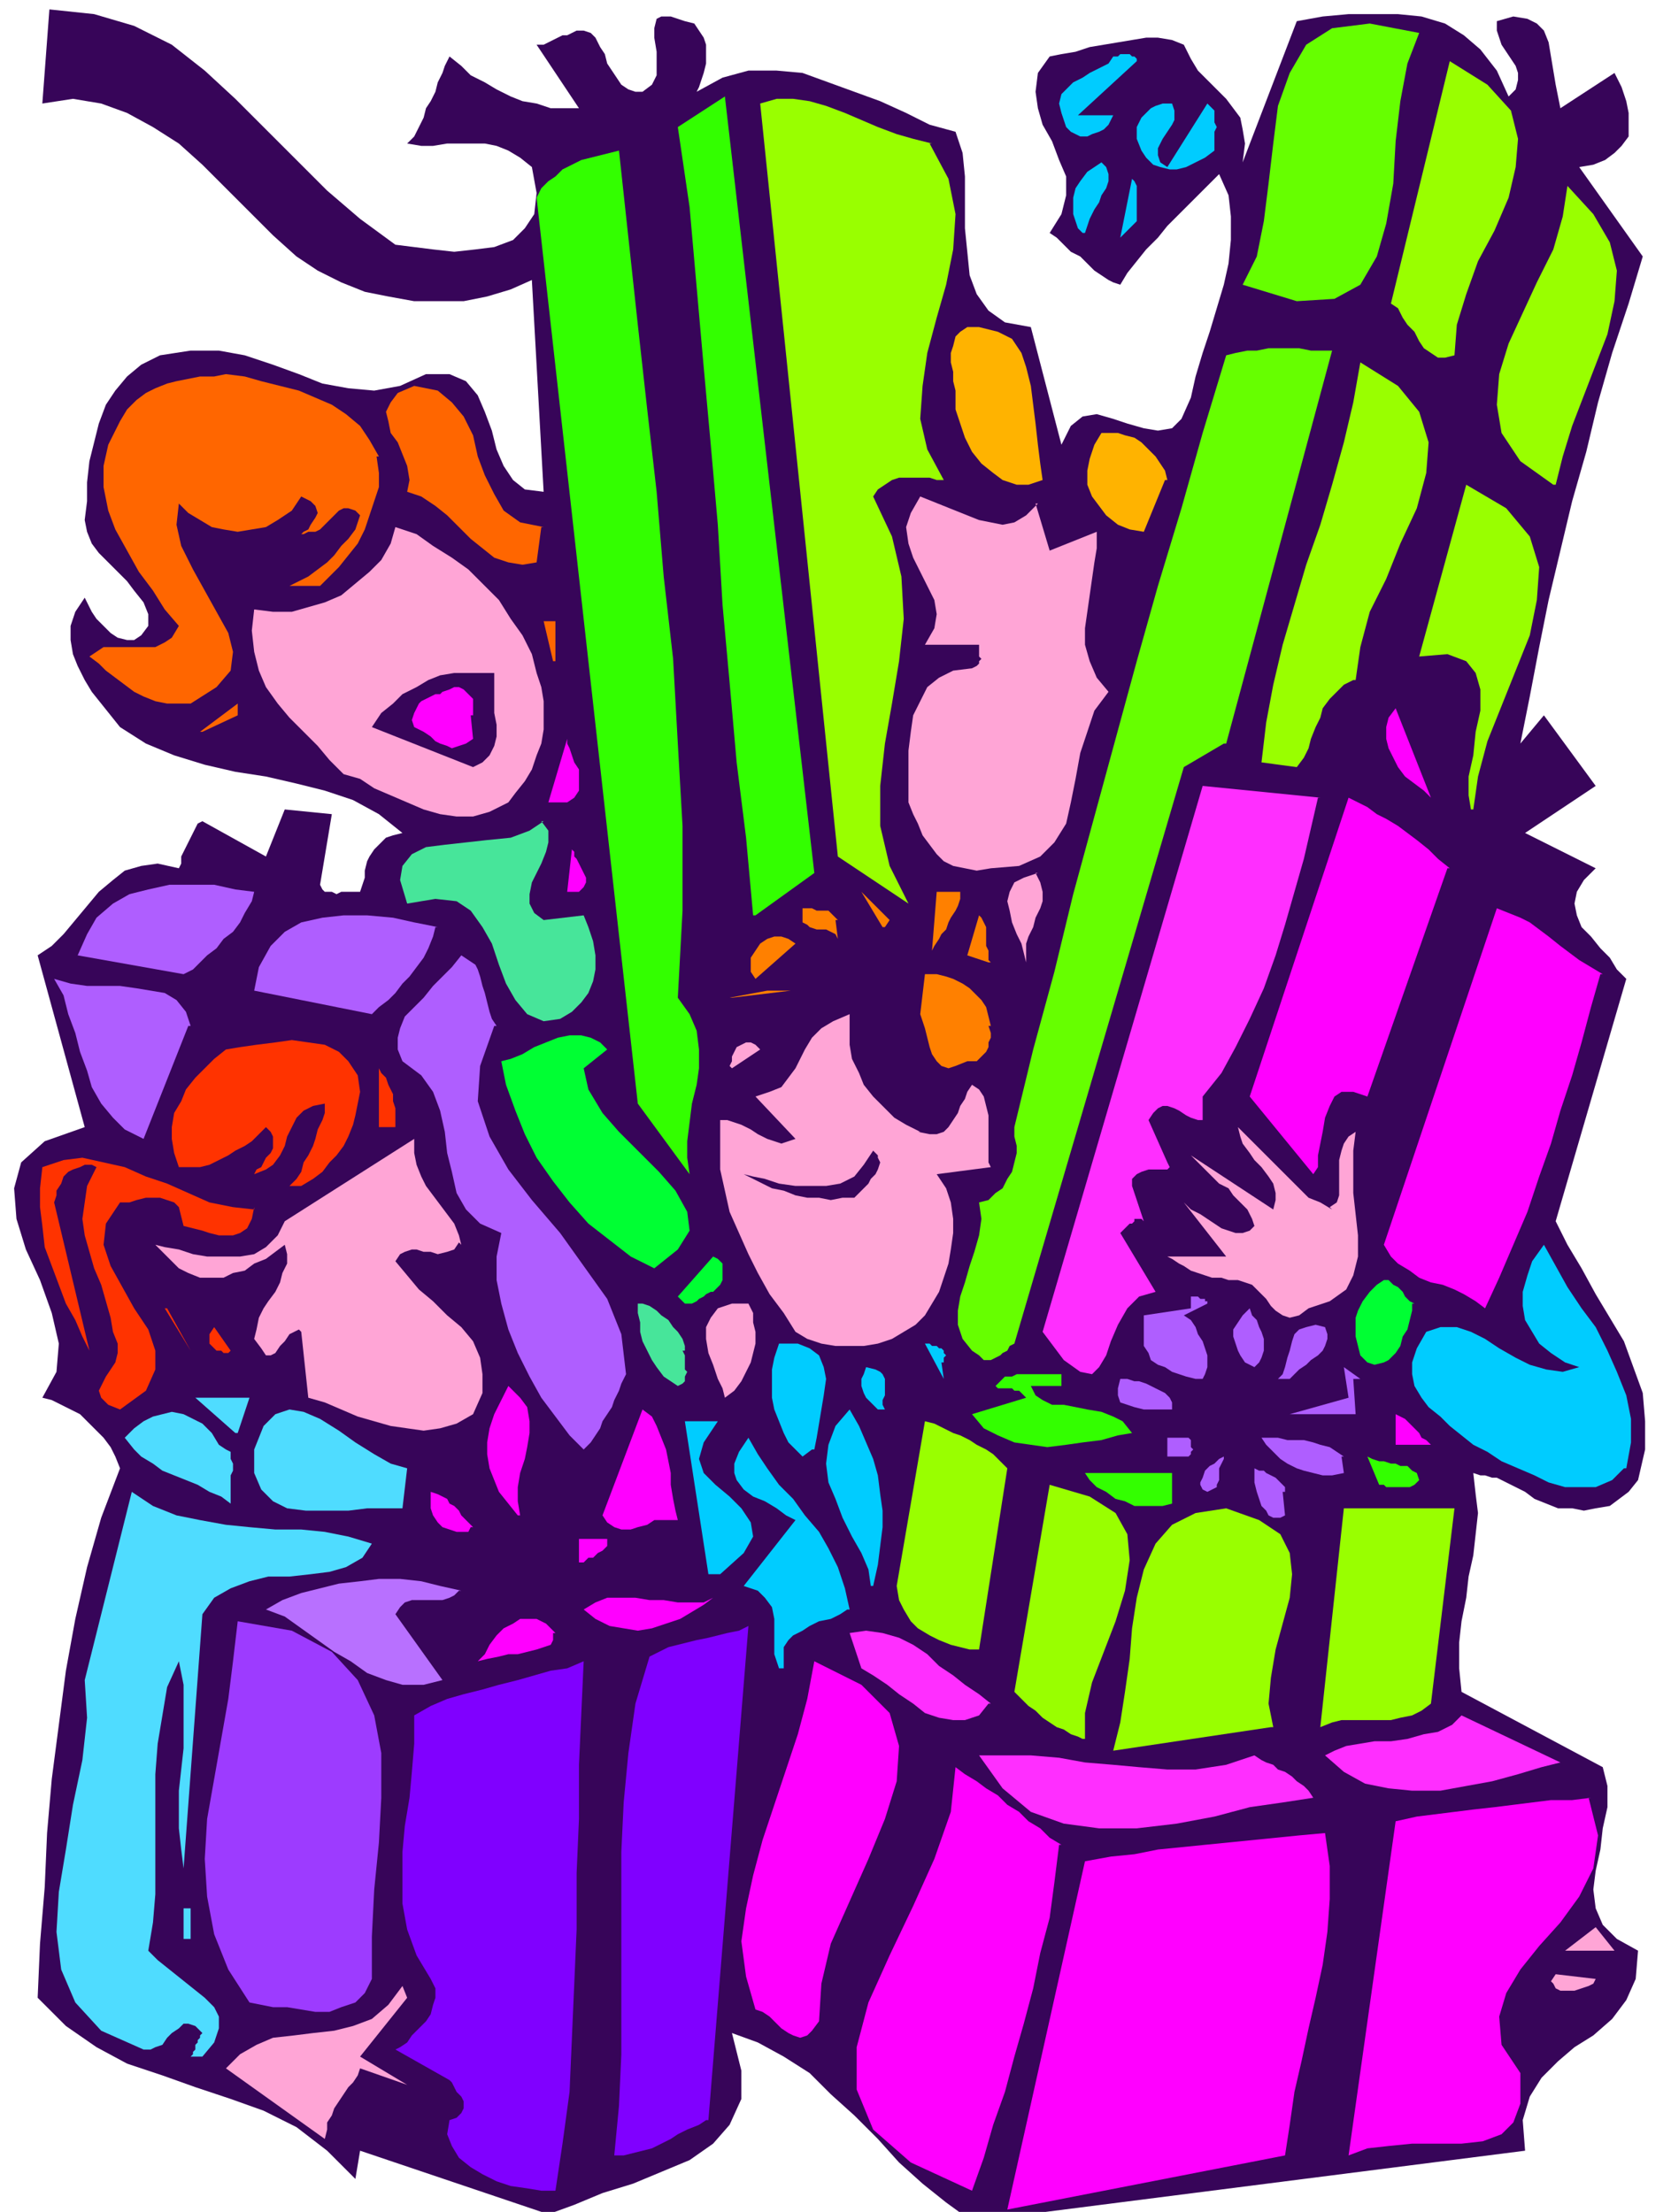 <svg xmlns="http://www.w3.org/2000/svg" width="94.667" height="125.333" fill-rule="evenodd" stroke-linecap="round" preserveAspectRatio="none" viewBox="0 0 710 940"><style>.pen1{stroke:none}.brush2{fill:#370559}.brush3{fill:#6f0}.brush4{fill:#0cf}.brush5{fill:#9f0}.brush6{fill:#3f0}.brush7{fill:#ffb300}.brush8{fill:#f60}.brush9{fill:#ffa5d6}.brush10{fill:#f0f}.brush11{fill:#ff2eff}.brush12{fill:#47e59a}.brush13{fill:#af5eff}.brush14{fill:#ff8000}.brush15{fill:#0f3}.brush16{fill:#f30}.brush17{fill:#4fdcff}.brush20{fill:#8000ff}</style><path fill-rule="nonzero" d="m168 104 8 1 8 1 9 1 9-1 8-1 8-3 5-5 4-6 1-9-2-11-5-4-5-3-5-2-5-1h-16l-6 1h-5l-6-1 3-3 2-4 2-4 1-4 2-3 2-4 1-4 2-4 1-3 2-4 5 4 4 4 6 3 5 3 6 3 5 2 6 1 6 2h12l-18-27h3l2-1 2-1 2-1 2-1h2l2-1 2-1h3l3 1 2 2 2 4 2 3 1 4 2 3 2 3 2 3 3 2 3 1h3l4-3 2-4V22l-1-6v-4l1-4 2-1h4l6 2 4 1 2 3 2 3 1 3v8l-1 4-1 3-1 3-1 2 11-6 11-3h12l11 1 11 4 11 4 11 4 11 5 10 5 11 3 3 9 1 10v22l1 10 1 10 3 8 5 7 7 5 11 2 13 50 4-8 5-4 6-1 7 2 6 2 7 2 6 1 6-1 4-4 4-9 2-9 3-10 3-9 3-10 3-10 2-9 1-10V92l-1-9-4-9-4 4-4 4-4 4-5 5-5 5-4 5-5 5-4 5-4 5-3 5-3-1-2-1-3-2-3-2-3-3-3-3-4-2-3-3-3-3-3-2 5-8 2-8v-8l-3-7-3-8-4-7-2-7-1-7 1-8 5-7 5-1 6-1 6-2 6-1 6-1 6-1 6-1h5l6 1 5 2 3 6 3 5 4 4 4 4 4 4 3 4 3 4 1 5 1 6-1 8 23-60 11-2 11-1h21l10 1 10 3 8 5 7 6 7 9 5 11 3-3 1-4v-3l-1-3-2-3-2-3-2-3-1-3-1-3V9l7-2 6 1 4 2 3 3 2 5 1 6 1 6 1 6 1 5 1 5 23-15 3 6 2 6 1 5v10l-3 4-3 3-4 3-5 2-6 1 27 38-6 20-7 21-6 21-5 21-6 21-5 21-5 21-4 20-4 21-4 20 10-12 22 30-30 20 30 15-5 5-3 5-1 5 1 5 2 5 4 4 4 5 4 4 3 5 4 4-30 103 5 10 6 10 6 11 6 10 6 10 4 11 4 11 1 12v12l-3 13-4 5-4 3-4 3-6 1-5 1-5-1h-6l-5-2-5-2-4-3-2-1-2-1-2-1-2-1-2-1-2-1h-2l-3-1h-2l-3-1 1 9 1 8-1 9-1 9-2 9-1 9-2 10-1 9v11l1 10 60 32 2 8v9l-2 9-1 9-2 9-1 8 1 8 3 7 6 6 9 5-1 12-4 9-6 8-8 7-8 5-7 6-7 7-5 8-3 10 1 13-235 30-11-8-10-8-10-9-9-10-10-10-10-9-9-9-11-7-11-6-11-4 4 16v12l-5 11-7 8-10 7-12 5-12 5-13 4-12 5-11 4-80-27-2 12-12-12-13-10-14-7-14-5-15-5-14-5-15-5-13-7-13-9-12-12 1-23 2-24 1-23 2-23 3-23 3-23 4-22 5-22 6-21 8-21-2-5-2-4-3-4-3-3-4-4-3-3-4-2-4-2-4-2-4-1 6-11 1-12-3-13-5-14-6-13-4-13-1-13 3-11 10-9 17-6-20-73 6-4 5-5 5-6 5-6 5-6 6-5 5-4 7-2 7-1 9 2 1-2v-3l1-2 1-2 1-2 1-2 1-2 1-2 1-2 2-1 27 15 8-20 20 2-5 30 1 2 1 1h3l2 1 2-1h8l1-3 1-3v-3l1-4 1-2 2-3 2-2 3-3 3-1 4-1-10-8-11-6-12-4-12-3-13-3-13-2-13-3-13-4-12-5-11-7-4-5-4-5-4-5-3-5-3-6-2-5-1-6v-6l2-6 4-6 1 2 2 4 2 3 3 3 3 3 3 2 4 1h3l3-2 3-4v-5l-2-5-4-5-3-4-4-4-4-4-4-4-3-4-2-5-1-5 1-8v-8l1-9 2-8 2-8 3-8 4-6 5-6 6-5 8-4 13-2h12l11 2 12 4 11 4 10 4 11 2 11 1 11-2 11-5h10l7 3 5 6 3 7 3 8 2 8 3 7 4 6 5 4 8 1-5-90-9 4-10 3-10 2h-21l-11-2-10-2-10-4-10-5-9-6-10-9-10-10-10-10-10-10-10-9-11-7-11-6-11-4-12-2-13 2 3-40 19 2 17 5 16 8 14 11 13 12 13 13 13 13 13 13 14 12 15 11z" class="pen1 brush2"/><path fill-rule="nonzero" d="m603 14-5 13-3 16-2 17-1 18-3 17-4 14-7 12-11 6-16 1-23-7 6-12 3-15 2-16 2-17 2-16 5-14 7-12 11-7 16-2 21 4z" class="pen1 brush3"/><path fill-rule="nonzero" d="m483 26-25 23h15l-1 2-1 2-2 2-2 1-3 1-2 1h-3l-2-1-2-1-2-2-2-6-1-4 1-4 2-2 3-3 4-2 3-2 4-2 4-2 2-3h2l1-1h4l1 1h1l1 1v1z" class="pen1 brush4"/><path fill-rule="nonzero" d="m618 151-4 1h-3l-3-2-3-2-2-3-2-4-3-3-2-3-2-4-3-2 25-103 16 10 10 11 3 12-1 12-3 13-6 14-7 13-5 14-4 13-1 13zM395 61l8 15 3 15-1 15-3 15-4 14-4 15-2 14-1 14 3 13 7 13h-3l-3-1h-13l-3 1-3 2-3 2-2 3 8 17 4 17 1 18-2 18-3 18-3 17-2 18v17l4 17 8 16-30-20-33-320 7-2h7l7 1 7 2 8 3 7 3 7 3 8 3 7 2 8 2z" class="pen1 brush5"/><path fill-rule="nonzero" d="m320 389-3-33-4-32-3-34-3-33-2-34-3-34-3-33-3-34-3-34-5-34 20-13 38 330-25 18z" class="pen1 brush6"/><path fill-rule="nonzero" d="m498 44 1 3v4l-1 2-2 3-2 3-1 2-1 2v3l1 3 3 2 17-27 2 2 1 1v5l1 2-1 2v8l-4 3-4 2-4 2-4 1h-3l-4-1-3-1-3-3-2-3-2-5v-5l1-2 1-2 2-2 2-2 2-1 3-1h4z" class="pen1 brush4"/><path fill-rule="nonzero" d="m263 64 4 37 4 37 4 36 4 35 3 36 4 35 2 36 2 35v36l-2 37 5 7 3 7 1 8v8l-1 7-2 8-1 8-1 8v7l1 7-22-30-43-385 2-4 3-3 3-2 3-3 4-2 4-2 4-1 4-1 4-1 4-1z" class="pen1 brush6"/><path fill-rule="nonzero" d="m460 99-2-2-1-3-1-3v-7l1-4 2-3 3-4 3-2 3-2 2 2 1 3v3l-1 3-2 3-1 3-2 3-2 4-1 3-1 3zm23-5-7 7 5-25 1 1 1 2v15z" class="pen1 brush4"/><path fill-rule="nonzero" d="m660 206-14-10-8-12-2-12 1-13 4-13 6-13 6-13 7-14 4-14 2-13 11 12 7 12 3 12-1 13-3 14-5 13-5 13-5 13-4 13-3 12z" class="pen1 brush5"/><path fill-rule="nonzero" d="m443 204-6 2h-5l-6-2-4-3-5-4-4-5-3-6-2-6-2-6v-8l-1-4v-4l-1-4v-4l1-3 1-4 2-2 3-2h5l8 2 6 3 4 6 2 6 2 8 1 8 1 8 1 9 1 8 1 7z" class="pen1 brush7"/><path fill-rule="nonzero" d="m520 316-17 10-72 245-2 1-1 2-2 1-1 1-2 1-2 1h-3l-2-2-3-2-4-5-2-6v-6l1-6 2-6 2-7 2-6 2-7 1-7-1-7 4-1 3-3 3-2 2-4 2-3 1-4 1-4v-3l-1-4v-4l8-33 9-33 8-33 9-33 9-33 9-33 9-32 10-33 9-32 10-33 4-1 5-1h4l5-1h13l5 1h9l-45 167z" class="pen1 brush3"/><path fill-rule="nonzero" d="m575 289-4 2-3 3-3 3-3 4-1 4-2 4-2 5-1 4-2 4-3 4-15-2 2-17 3-16 4-17 5-17 5-17 6-17 5-17 5-18 4-17 3-17 16 10 9 11 4 13-1 13-4 15-7 15-6 15-7 14-4 15-2 14z" class="pen1 brush5"/><path fill-rule="nonzero" d="m160 194 1 7v6l-2 6-2 6-2 6-3 6-4 5-4 5-4 4-4 4h-13l4-2 4-2 4-3 4-3 3-3 3-4 3-3 3-4 1-3 1-3-2-2-3-1h-2l-2 1-2 2-2 2-2 2-2 2-2 1h-3l-2 1h-1l1-1 2-1 1-2 2-3 1-2-1-3-2-2-4-2-4 6-6 4-5 3-6 1-6 1-6-1-5-1-5-3-5-3-4-4-1 9 2 9 5 10 5 9 5 9 5 9 2 8-1 8-6 7-11 7H71l-5-1-5-2-4-2-4-3-4-3-4-3-3-3-4-3 3-2 3-2h22l4-2 3-2 3-5-6-7-5-8-6-8-5-9-5-9-3-8-2-10v-9l2-9 5-10 3-5 4-4 4-3 4-2 5-2 4-1 5-1 5-1h6l5-1 8 1 7 2 8 2 8 2 7 3 7 3 6 4 6 5 4 6 4 7zm70 30-2 15-6 1-6-1-6-2-5-4-5-4-5-5-5-5-5-4-6-4-6-2 1-5-1-6-2-5-2-5-3-4-1-5-1-4 2-4 3-4 7-3 10 2 6 5 5 6 4 8 2 9 3 8 4 8 4 7 7 5 10 2z" class="pen1 brush8"/><path fill-rule="nonzero" d="m495 204-9 22-6-1-5-2-5-4-3-4-3-4-2-5v-6l1-5 2-6 3-5h7l3 1 4 1 3 2 3 3 3 3 2 3 2 3 1 4z" class="pen1 brush7"/><path fill-rule="nonzero" d="m625 344-1-6v-8l2-9 1-10 2-9v-9l-2-7-4-5-8-3-12 1 20-73 17 10 10 12 4 13-1 14-3 15-6 15-6 15-6 15-4 15-2 14z" class="pen1 brush5"/><path fill-rule="nonzero" d="m440 214 6 20 20-8v7l-1 6-1 7-1 7-1 7-1 7v7l2 7 3 7 5 6-6 8-3 9-3 9-2 11-2 10-2 9-5 8-6 6-9 4-12 1-6 1-5-1-5-1-4-2-3-3-3-4-3-4-2-5-2-4-2-5v-22l1-8 1-7 3-6 3-6 5-4 6-3 8-1 2-1 1-1v-1l1-1-1-1v-5h-23l4-7 1-6-1-6-3-6-3-6-3-6-2-6-1-7 2-6 4-7 5 2 5 2 5 2 5 2 5 2 5 1 5 1 5-1 5-3 5-5zm-212 72 2 6 1 6v12l-1 6-2 5-2 6-3 5-4 5-3 4-8 4-7 2h-7l-7-1-7-2-7-3-7-3-7-3-6-4-7-2-6-6-5-6-6-6-6-6-5-6-5-7-3-7-2-8-1-9 1-9 8 1h8l7-2 7-2 7-3 6-5 6-5 5-5 4-7 2-7 9 3 7 5 8 5 7 5 7 7 6 6 5 8 5 7 4 8 2 8z" class="pen1 brush9"/><path fill-rule="nonzero" d="m235 281-4-17h5v17z" class="pen1 brush8"/><path fill-rule="nonzero" d="M210 286v17l1 5v5l-1 4-2 4-3 3-4 2-43-17 4-6 5-4 4-4 6-3 5-3 5-2 6-1h18z" class="pen1 brush2"/><path fill-rule="nonzero" d="m200 304 1 10-3 2-3 1-3 1-2-1-3-1-2-1-2-2-3-2-2-1-2-1-1-3 1-3 1-2 1-2 1-1 2-1 2-1 2-1h2l1-1 3-1 2-1h2l2 1 1 1 2 2 1 1v7z" class="pen1 brush10"/><path fill-rule="nonzero" d="m85 311 16-12v5l-15 7z" class="pen1 brush8"/><path fill-rule="nonzero" d="m608 339-3-3-4-3-4-3-3-4-2-4-2-4-1-4v-5l1-4 3-4 15 38zm-368 2h-7l8-27v2l1 2 1 3 1 3 2 3v9l-2 3-3 2z" class="pen1 brush10"/><path fill-rule="nonzero" d="m560 339-3 13-3 13-4 14-4 14-4 13-5 14-6 13-6 12-6 11-8 10v10h-2l-3-1-2-1-3-2-2-1-3-1h-2l-2 1-2 2-2 3 8 18 1 2-1 1h-8l-3 1-2 1-2 2v3l5 15-1-1h-3v1l-1 1h-1l-1 1-1 1-1 1-1 1 15 25-7 2-5 5-4 7-3 7-2 6-3 5-3 3-5-1-7-5-9-12 68-232 50 5z" class="pen1 brush11"/><path fill-rule="nonzero" d="m615 369-34 97-6-2h-5l-3 2-2 4-2 5-1 6-1 5-1 5v5l-2 3-27-33 42-127 4 2 4 2 4 3 4 2 5 3 4 3 4 3 5 4 4 4 5 4z" class="pen1 brush10"/><path fill-rule="nonzero" d="m230 349 3 4v5l-1 4-2 5-2 4-2 4-1 5v4l2 4 4 3 17-2 2 5 2 6 1 6v6l-1 5-2 5-3 4-4 4-5 3-7 1-7-3-5-6-4-7-3-8-3-9-4-7-5-7-6-4-9-1-12 2-3-10 1-6 4-5 6-3 8-1 9-1 9-1 10-1 8-3 6-4z" class="pen1 brush12"/><path fill-rule="nonzero" d="M245 379h-4l2-18 1 1v2l1 1 1 2 1 2 1 2 1 2v2l-1 2-2 2z" class="pen1 brush10"/><path fill-rule="nonzero" d="m440 371 2 4 1 4v4l-1 3-2 4-1 4-2 4-1 3v8l-1-4-1-4-2-4-2-5-1-5-1-4 1-4 2-4 4-2 6-2z" class="pen1 brush9"/><path fill-rule="nonzero" d="m108 379-1 4-3 5-2 4-3 4-4 3-3 4-4 3-3 3-3 3-4 2-45-8 4-9 4-7 7-6 7-4 8-2 9-2h19l9 2 8 1z" class="pen1 brush13"/><path fill-rule="nonzero" d="m375 394-9-15 12 12-2 3zm33-15v3l-1 3-1 2-2 3-1 2-1 3-2 2-1 2-2 3-1 2 2-25h10z" class="pen1 brush14"/><path fill-rule="nonzero" d="m185 394-1 4-2 5-2 4-3 4-3 4-3 3-3 4-3 3-4 3-3 3-50-10 2-10 5-9 6-6 7-4 9-2 9-1h10l11 1 9 2 10 2z" class="pen1 brush13"/><path fill-rule="nonzero" d="m355 391 1 8-1-2-2-1-2-1h-4l-3-1-1-1-2-1v-6h4l2 1h5l1 1 1 1 1 1 1 1z" class="pen1 brush14"/><path fill-rule="nonzero" d="m680 414-4 14-4 15-4 14-5 15-4 14-5 14-5 15-6 14-6 14-6 13-4-3-5-3-4-2-5-2-5-1-5-2-4-3-5-3-3-3-3-5 48-143 5 2 5 2 4 2 4 3 4 3 5 4 4 3 4 3 5 3 5 3z" class="pen1 brush10"/><path fill-rule="nonzero" d="m420 409-9-3 5-17 1 1 1 2 1 2v8l1 2v4l1 1zm-82-8-17 15-2-3v-6l2-3 2-3 3-2 3-1h3l3 1 3 2z" class="pen1 brush14"/><path fill-rule="nonzero" d="m210 436-6 17-1 15 5 15 8 14 10 13 12 14 10 14 10 14 6 15 2 17-2 4-1 3-2 4-1 3-2 3-2 3-1 3-2 3-2 3-3 3-6-6-6-8-6-8-5-9-5-10-4-10-3-11-2-10v-10l2-10-9-4-6-6-4-7-2-9-2-8-1-9-2-9-3-8-5-7-8-6-2-5v-5l1-4 2-5 4-4 4-4 4-5 4-4 4-4 4-5 3 2 3 2 1 2 1 3 1 4 1 3 1 4 1 4 1 3 2 3z" class="pen1 brush13"/><path fill-rule="nonzero" d="m420 436 1 3v2l-1 2v2l-1 2-1 1-2 2-1 1h-4l-5 2-3 1-3-1-2-2-2-3-1-3-1-4-1-4-1-3-1-3 2-17h5l4 1 3 1 4 2 3 2 2 2 3 3 2 3 1 4 1 4z" class="pen1 brush14"/><path fill-rule="nonzero" d="m80 436-19 48-8-4-5-5-5-6-4-7-2-7-3-8-2-8-3-8-2-8-4-7 7 2 7 1h14l7 1 6 1 6 1 5 3 4 5 2 6z" class="pen1 brush13"/><path fill-rule="nonzero" d="m310 424 16-3h10l-25 3z" class="pen1 brush14"/><path fill-rule="nonzero" d="m390 481 5 1h3l3-1 2-2 2-3 2-3 1-3 2-3 1-3 2-3 3 2 2 3 1 4 1 4v20l1 2-23 3 4 6 2 6 1 7v6l-1 7-1 6-2 6-2 6-3 5-3 5-4 4-5 3-5 3-6 2-6 1h-12l-6-1-6-2-5-3-5-8-6-8-5-9-4-8-4-9-4-9-2-9-2-9v-21h3l3 1 3 1 4 2 3 2 4 2 3 1 3 1 3-1 3-1-17-18 6-2 5-2 3-4 3-4 2-4 2-4 3-5 4-4 5-3 7-3v13l1 6 3 6 2 5 4 5 4 4 5 5 5 3 6 3z" class="pen1 brush9"/><path fill-rule="nonzero" d="m248 454 2 9 6 10 7 8 9 9 8 8 7 8 5 9 1 8-5 8-10 8-10-5-9-7-9-7-8-9-7-9-7-10-5-10-4-10-4-11-2-10 4-1 5-2 5-3 5-2 5-2 5-1h5l4 1 4 2 3 3-10 8z" class="pen1 brush15"/><path fill-rule="nonzero" d="m153 464-1 5-1 5-1 4-2 5-2 4-3 4-3 3-3 4-4 3-5 3h-5l3-3 2-3 1-4 2-3 2-4 1-3 1-4 2-4 1-3v-4l-5 1-4 2-3 3-2 4-2 4-1 4-2 4-3 4-3 2-5 2 1-2 2-1 1-2 1-2 2-2 1-2v-5l-1-2-2-2-3 3-3 3-3 2-4 2-3 2-4 2-4 2-4 1h-9l-2-6-1-6v-5l1-6 3-5 2-5 4-5 4-4 4-4 5-4 6-1 7-1 8-1 7-1 7 1 7 1 6 3 4 4 4 6 1 7z" class="pen1 brush16"/><path fill-rule="nonzero" d="m323 446-12 8-1-1 1-2v-2l1-2 1-2 2-1 2-1h2l2 1 2 2z" class="pen1 brush9"/><path fill-rule="nonzero" d="M168 479h-7v-25l1 2 2 2 1 3 1 2 1 2v3l1 3v8z" class="pen1 brush16"/><path fill-rule="nonzero" d="m565 513 3-2 1-3v-15l1-4 1-3 2-3 3-2-1 8v18l1 9 1 9v9l-2 8-3 6-7 5-9 3-4 3-4 1-3-1-3-2-2-2-2-3-3-3-3-3-3-1-3-1h-4l-3-1h-4l-3-1-3-1-3-1-3-2-2-1-3-2-2-1h25l-18-23 3 3 4 2 3 2 3 2 3 2 3 1 3 1h3l3-1 2-2-1-3-2-4-3-3-3-3-2-3-4-2-3-3-3-3-3-3-3-3 35 23 1-4v-3l-1-4-2-3-3-4-3-3-2-3-3-4-1-3-1-4 4 4 4 4 4 4 3 3 4 4 4 4 3 3 4 4 5 2 5 3zm-370 15-2 3-3 1-4 1-3-1h-3l-3-1h-2l-3 1-2 1-2 3 5 6 5 6 6 5 6 6 6 5 5 6 3 7 1 7v8l-4 9-7 4-7 2-7 1-7-1-7-1-7-2-7-2-7-3-7-3-7-2-3-28-1-1-2 1-2 1-2 3-2 2-2 3-2 1h-2l-2-3-3-4 1-4 1-5 2-4 2-3 3-4 2-4 1-4 2-4v-4l-1-4-4 3-4 3-5 2-4 3-5 1-4 2H85l-5-2-4-2-10-10 4 1 6 1 6 2 6 1h14l6-1 5-3 5-5 3-6 55-35v6l1 5 2 5 2 4 3 4 3 4 3 4 3 4 2 5 1 4z" class="pen1 brush9"/><path fill-rule="nonzero" d="m108 513-1 5-2 4-3 2-3 1h-6l-4-1-3-1-4-1-4-1-1-4-1-4-2-2-3-1-3-1h-6l-4 1-3 1h-4l-6 9-1 9 3 9 5 9 5 9 6 9 3 9v8l-4 9-11 8-5-2-3-3-1-3 1-2 2-4 2-3 2-3 1-4v-4l-2-5-1-6-2-7-2-7-3-7-2-7-2-7-1-7 1-7 1-7 4-8-2-1h-3l-2 1-3 1-2 1-2 2-1 3-2 3v2l-1 3 15 63-3-6-3-7-4-7-3-8-3-8-3-8-1-9-1-8v-8l1-9 9-3 8-1 9 2 9 2 9 4 9 3 9 4 9 4 10 2 9 1z" class="pen1 brush16"/><path fill-rule="nonzero" d="M363 509h-5l-5 1-5-1h-5l-5-1-5-2-5-1-4-2-4-2-4-2 4 1 5 1 6 2 7 1h13l6-1 6-3 4-5 4-6 2 2v1l1 2-1 3-1 2-2 2-1 2-2 2-2 2-2 2z" class="pen1 brush2"/><path fill-rule="nonzero" d="m690 624-5 5-7 3h-13l-7-2-6-3-7-3-7-3-6-4-6-3-5-4-5-4-4-4-5-4-3-4-3-5-1-5v-5l2-6 4-7 6-2h7l6 2 6 3 6 4 7 4 6 3 7 2 7 1 7-2-6-2-6-4-5-4-3-5-3-5-1-6v-6l2-7 2-6 5-7 5 9 5 9 6 9 6 8 5 10 4 9 4 10 2 10v10l-2 11z" class="pen1 brush4"/><path fill-rule="nonzero" d="M303 549h-1l-2 1-1 1-2 1-1 1-2 1h-3l-1-1-2-2 15-17 2 1 1 1 1 1v7l-1 2-1 1-2 2zm297 5v3l-1 4-1 4-2 3-1 4-2 3-3 3-2 1-4 1-3-1-3-3-1-4-1-4v-8l1-3 2-4 3-4 3-3 3-2h2l1 1 1 1 2 1 1 1 1 1 1 2 1 1 1 1 2 1z" class="pen1 brush15"/><path fill-rule="nonzero" d="m513 554-10 5 3 2 2 3 1 3 2 3 1 3 1 3v5l-1 3-1 2h-3l-4-1-3-1-3-1-3-2-3-1-3-2-1-3-2-3v-13l20-3v-5h3l1 1h2v1h1v1z" class="pen1 brush13"/><path fill-rule="nonzero" d="m290 574 1 2v6l1 1-1 2v2l-1 1-2 1-3-2-3-2-3-4-2-3-2-4-2-4-1-4v-4l-1-4v-4h2l3 1 3 2 2 2 3 2 2 3 2 2 2 3 1 3v2z" class="pen1 brush12"/><path fill-rule="nonzero" d="m318 554 2 4v4l1 4v5l-1 4-1 4-2 4-2 4-3 4-4 3-1-4-2-4-2-6-2-5-1-6v-5l2-4 3-4 6-2h7z" class="pen1 brush9"/><path fill-rule="nonzero" d="m70 556 11 18-10-18z" class="pen1 brush16"/><path fill-rule="nonzero" d="m533 581-2-1-2-1-2-3-1-2-1-3-1-3v-3l2-3 2-3 3-3 1 3 2 2 1 3 1 2 1 3v5l-1 3-1 2-2 2z" class="pen1 brush13"/><path fill-rule="nonzero" d="m98 574-1 1h-2l-1-1h-2l-2-2-1-1v-4l2-3 7 10z" class="pen1 brush16"/><path fill-rule="nonzero" d="m563 564 1 3v2l-1 3-1 2-2 2-3 2-2 2-3 2-2 2-2 2h-5l2-2 1-3 1-4 1-3 1-4 1-3 2-2 3-1 4-1 4 1z" class="pen1 brush13"/><path fill-rule="nonzero" d="m345 616-4 3-3-3-3-3-2-4-2-5-2-5-1-5v-12l1-5 2-6h8l5 2 4 3 2 5 1 5-1 7-1 6-1 6-1 6-1 5zm55-37 1 7-8-15h2l1 1h2l1 1h1l1 1v1l1 1-1 1v2zm-25 20h-2l-1-1-2-2-2-2-1-2-1-3v-3l1-2 1-3 4 1 2 1 1 1 1 2v7l-1 2v2l1 2z" class="pen1 brush4"/><path fill-rule="nonzero" d="m575 586 1 15h-28l25-7-2-13 7 5h-2z" class="pen1 brush13"/><path fill-rule="nonzero" d="M450 589h-12l2 4 3 2 4 2h5l5 1 5 1 6 1 5 2 4 2 4 5-6 1-7 2-8 1-7 1-8 1-7-1-7-1-7-3-6-3-5-6 23-7-1-1-1-1-1-1h-2l-1-1h-6l-1-1 2-2 2-2h3l2-1h19v5z" class="pen1 brush6"/><path fill-rule="nonzero" d="M498 596v3h-12l-4-1-3-1-3-1-1-3v-3l1-4h3l3 1h2l3 1 2 1 2 1 2 1 2 1 2 2 1 2z" class="pen1 brush13"/><path fill-rule="nonzero" d="m220 644-4-5-4-5-2-5-2-5-1-6v-5l1-6 2-6 3-6 3-6 5 5 3 4 1 6v5l-1 6-1 5-2 6-1 6v6l1 6z" class="pen1 brush10"/><path fill-rule="nonzero" d="m100 609-17-15h23l-5 15zm-2 30-4-3-5-2-5-3-5-2-5-2-5-2-4-3-5-3-3-3-4-5 4-4 4-3 4-2 4-1 4-1 5 1 4 2 4 2 4 4 3 5 3 2 2 1v3l1 2v3l-1 2v12zm75-15-2 17h-15l-8 1h-18l-8-1-6-3-5-5-3-7v-10l4-10 5-5 6-2 6 1 7 3 8 5 7 5 8 5 7 4 7 2z" class="pen1 brush17"/><path fill-rule="nonzero" d="M288 646h-10l-3 2-4 1-3 1h-4l-3-1-3-2-2-3 17-45 4 3 2 4 2 5 2 5 1 5 1 5v5l1 6 1 5 1 4z" class="pen1 brush10"/><path fill-rule="nonzero" d="m370 674-1-7-3-7-4-7-4-8-3-8-3-7-1-8 1-8 3-8 6-7 4 7 3 7 3 7 2 7 1 8 1 7v7l-1 8-1 8-2 9z" class="pen1 brush4"/><path fill-rule="nonzero" d="M608 614h-15v-13l2 1 2 1 2 2 1 1 2 2 1 1 1 2 2 1 1 1 1 1z" class="pen1 brush10"/><path fill-rule="nonzero" d="m305 604-6 9-2 7 2 6 5 5 6 5 5 5 4 6 1 6-4 7-10 9h-5l-10-65h15z" class="pen1 brush4"/><path fill-rule="nonzero" d="m428 624-12 77h-4l-4-1-4-1-5-2-4-2-5-3-3-3-3-5-2-4-1-6 12-70 4 1 4 2 4 2 3 1 4 2 3 2 4 2 3 2 3 3 3 3z" class="pen1 brush5"/><path fill-rule="nonzero" d="m360 684-3 2-4 2-5 1-4 2-3 2-4 2-2 2-2 3v9h-2l-1-3-1-3v-15l-1-5-3-4-3-3-6-2 22-28-4-2-4-3-5-3-5-2-4-3-3-4-1-3v-4l2-5 4-6 4 7 4 6 5 7 6 6 5 7 6 7 4 7 4 8 3 9 2 9z" class="pen1 brush4"/><path fill-rule="nonzero" d="m505 611 1 1v3l1 1-1 1v1l-1 1h-9v-8h10zm65 8 1 7-5 1h-4l-4-1-4-1-3-1-4-2-3-2-3-3-3-3-2-3h7l4 1h7l4 1 3 1 4 1 3 2 3 2zm-50 0v1l-1 2-1 2v5l-1 2v1l-2 1-2 1-2-1-1-2v-1l1-2 1-3 2-2 2-1 2-2 2-1h1z" class="pen1 brush13"/><path fill-rule="nonzero" d="m603 629-1 1-1 1-2 1h-10l-1-1h-2l-5-12 2 1 3 1h2l3 1h2l2 1h3l2 2 2 1 1 3z" class="pen1 brush6"/><path fill-rule="nonzero" d="m545 634 1 10-2 1h-3l-2-1-1-2-2-2-1-3-1-3-1-4v-6l2 1h2l1 1 2 1 2 1 1 1 1 1 1 1 1 1v2z" class="pen1 brush13"/><path fill-rule="nonzero" d="m498 639-4 1h-12l-4-2-4-1-4-3-4-2-3-3-2-3h37v13z" class="pen1 brush6"/><path fill-rule="nonzero" d="m460 739-2-1-3-1-3-2-3-1-3-2-3-2-3-3-3-2-3-3-3-3 15-88 17 5 11 7 5 9 1 11-2 13-4 13-5 13-5 13-3 13v11z" class="pen1 brush5"/><path fill-rule="nonzero" d="m158 656-4 6-7 4-7 2-8 1-9 1h-9l-8 2-8 3-7 4-5 7-8 108-1-8-1-9v-16l1-9 1-9v-27l-2-10-5 11-2 12-2 12-1 13v51l-1 12-2 12 4 4 5 4 5 4 5 4 5 4 4 4 2 4v5l-2 6-5 6h-5l1-1v-1l1-1v-2l1-1v-1l1-1v-1l1-1-3-3-3-1h-2l-2 2-3 2-2 2-2 3-3 1-2 1h-3l-18-8-11-12-6-14-2-16 1-17 3-18 3-19 4-19 2-18-1-16 20-80 9 6 10 4 10 2 11 2 10 1 11 1h11l10 1 10 2 10 3z" class="pen1 brush17"/><path fill-rule="nonzero" d="m200 649-1 2h-5l-3-1-3-1-2-2-2-3-1-3v-7l3 1 2 1 2 1 1 2 2 1 2 2 1 2 2 2 1 1 2 2z" class="pen1 brush10"/><path fill-rule="nonzero" d="m608 724-4 3-4 2-5 1-4 1h-21l-4 1-5 2 10-93h47l-10 83zm-68 10-67 10 3-12 2-13 2-14 1-13 2-13 3-12 5-11 7-8 10-5 13-2 14 5 9 6 4 8 1 9-1 10-3 11-3 11-2 12-1 11 2 10z" class="pen1 brush5"/><path fill-rule="nonzero" d="M258 654v3l-1 1-1 1-2 1-1 1-1 1h-2l-1 1-1 1h-2v-10h12z" class="pen1 brush10"/><path fill-rule="nonzero" d="m195 676-2 2-2 1-3 1h-13l-3 1-2 2-2 3 20 28-8 2h-9l-7-2-8-3-7-5-7-4-7-5-7-5-7-5-8-3 7-4 8-3 8-2 8-2 9-1 8-1h9l9 1 8 2 9 2z" class="pen1" style="fill:#b870ff"/><path fill-rule="nonzero" d="m303 679-4 3-5 3-5 3-6 2-6 2-6 1-6-1-6-1-6-3-5-4 5-3 5-2h12l6 1h6l6 1h11l4-2zm-68 15v3l-1 2-3 1-3 1-4 1-4 1h-4l-4 1-5 1-4 1 3-3 2-4 3-4 3-3 4-2 3-2h7l4 2 4 4z" class="pen1 brush10"/><path fill-rule="nonzero" d="m158 841-3 6-4 4-6 2-5 2h-6l-6-1-6-1h-6l-5-1-5-1-9-14-6-15-3-16-1-16 1-17 3-17 3-17 3-17 2-16 2-17 23 4 17 9 11 12 7 15 3 16v19l-1 19-2 20-1 20v18z" class="pen1" style="fill:#9d3bff"/><path fill-rule="nonzero" d="m300 901-3 2-5 2-4 2-3 2-4 2-4 2-4 1-4 1-4 1h-4l2-21 1-22v-86l1-21 2-21 3-21 6-20 4-2 4-2 4-1 4-1 4-1 5-1 4-1 4-1 5-1 4-2-17 210z" class="pen1 brush20"/><path fill-rule="nonzero" d="m420 724-4 5-6 2h-5l-6-1-6-2-5-4-6-4-5-4-6-4-5-3-5-15 7-1 7 1 7 2 6 3 6 4 5 5 6 4 5 4 6 4 5 4z" class="pen1 brush11"/><path fill-rule="nonzero" d="m248 706-1 22-1 22v23l-1 23v24l-1 23-1 23-1 23-3 22-3 20h-6l-6-1-7-1-6-2-6-3-5-3-5-4-3-5-2-5 1-6 3-1 2-2 1-2v-3l-1-2-2-2-1-2-1-2-1-1-23-13 2-1 3-2 2-3 3-3 3-3 2-3 1-4 1-3v-4l-2-4-6-10-4-11-2-11v-22l1-11 2-12 1-11 1-12v-12l7-4 7-3 7-2 8-2 7-2 8-2 7-2 7-2 7-1 7-3z" class="pen1 brush20"/><path fill-rule="nonzero" d="m348 859-3 4-2 2-3 1-3-1-2-1-3-2-3-3-2-2-3-2-3-1-4-14-2-15 2-14 3-14 4-15 5-15 5-15 5-15 4-15 3-16 20 10 12 12 4 14-1 15-5 16-7 17-8 18-8 18-4 17-1 16z" class="pen1 brush10"/><path fill-rule="nonzero" d="m663 749-8 2-10 3-11 3-11 2-11 2h-12l-10-1-10-2-9-5-8-7 4-2 5-2 6-1 6-1h7l7-1 7-2 6-1 6-3 4-4 42 20zm-105 15-13 2-14 2-15 4-16 3-17 2h-16l-15-2-14-5-12-10-10-14h22l12 1 11 2 12 1 11 1 12 1h12l13-2 12-4 3 2 2 1 3 1 2 2 3 1 3 2 2 2 3 2 2 2 2 3z" class="pen1 brush11"/><path fill-rule="nonzero" d="m450 784-2 16-2 15-4 15-3 15-4 15-4 14-4 15-5 14-4 14-5 14-26-12-16-14-7-17v-18l5-19 9-20 10-21 9-20 7-20 2-19 4 3 5 3 4 3 5 3 4 4 5 3 4 4 5 3 4 4 5 3zm225-20 4 16-2 14-6 12-8 11-9 10-8 10-6 10-3 10 1 12 8 12v13l-3 8-5 5-8 3-9 1h-21l-10 1-9 1-8 3 20-142 9-2 8-1 8-1 8-1 9-1 8-1 8-1 8-1h9l8-1zm-112 15 2 14v14l-1 14-2 14-3 14-3 13-3 14-3 13-2 14-2 13-118 23 33-148 11-2 10-1 10-2 10-1 10-1 10-1 10-1 10-1 10-1 11-1z" class="pen1 brush10"/><path fill-rule="nonzero" d="M78 811h3v13h-3v-13z" class="pen1 brush17"/><path fill-rule="nonzero" d="m665 829 13-10 8 10h-20zm13 12-1 2-2 1-3 1-3 1h-6l-2-1-1-2-1-1 2-3 17 2zm-525 33 20 12-20-7-1 3-2 3-2 2-2 3-2 3-2 3-1 3-2 3v3l-1 4-42-30 6-6 7-4 7-3 9-1 8-1 9-1 8-2 8-3 7-6 6-8 2 5-20 25z" class="pen1 brush9"/></svg>

